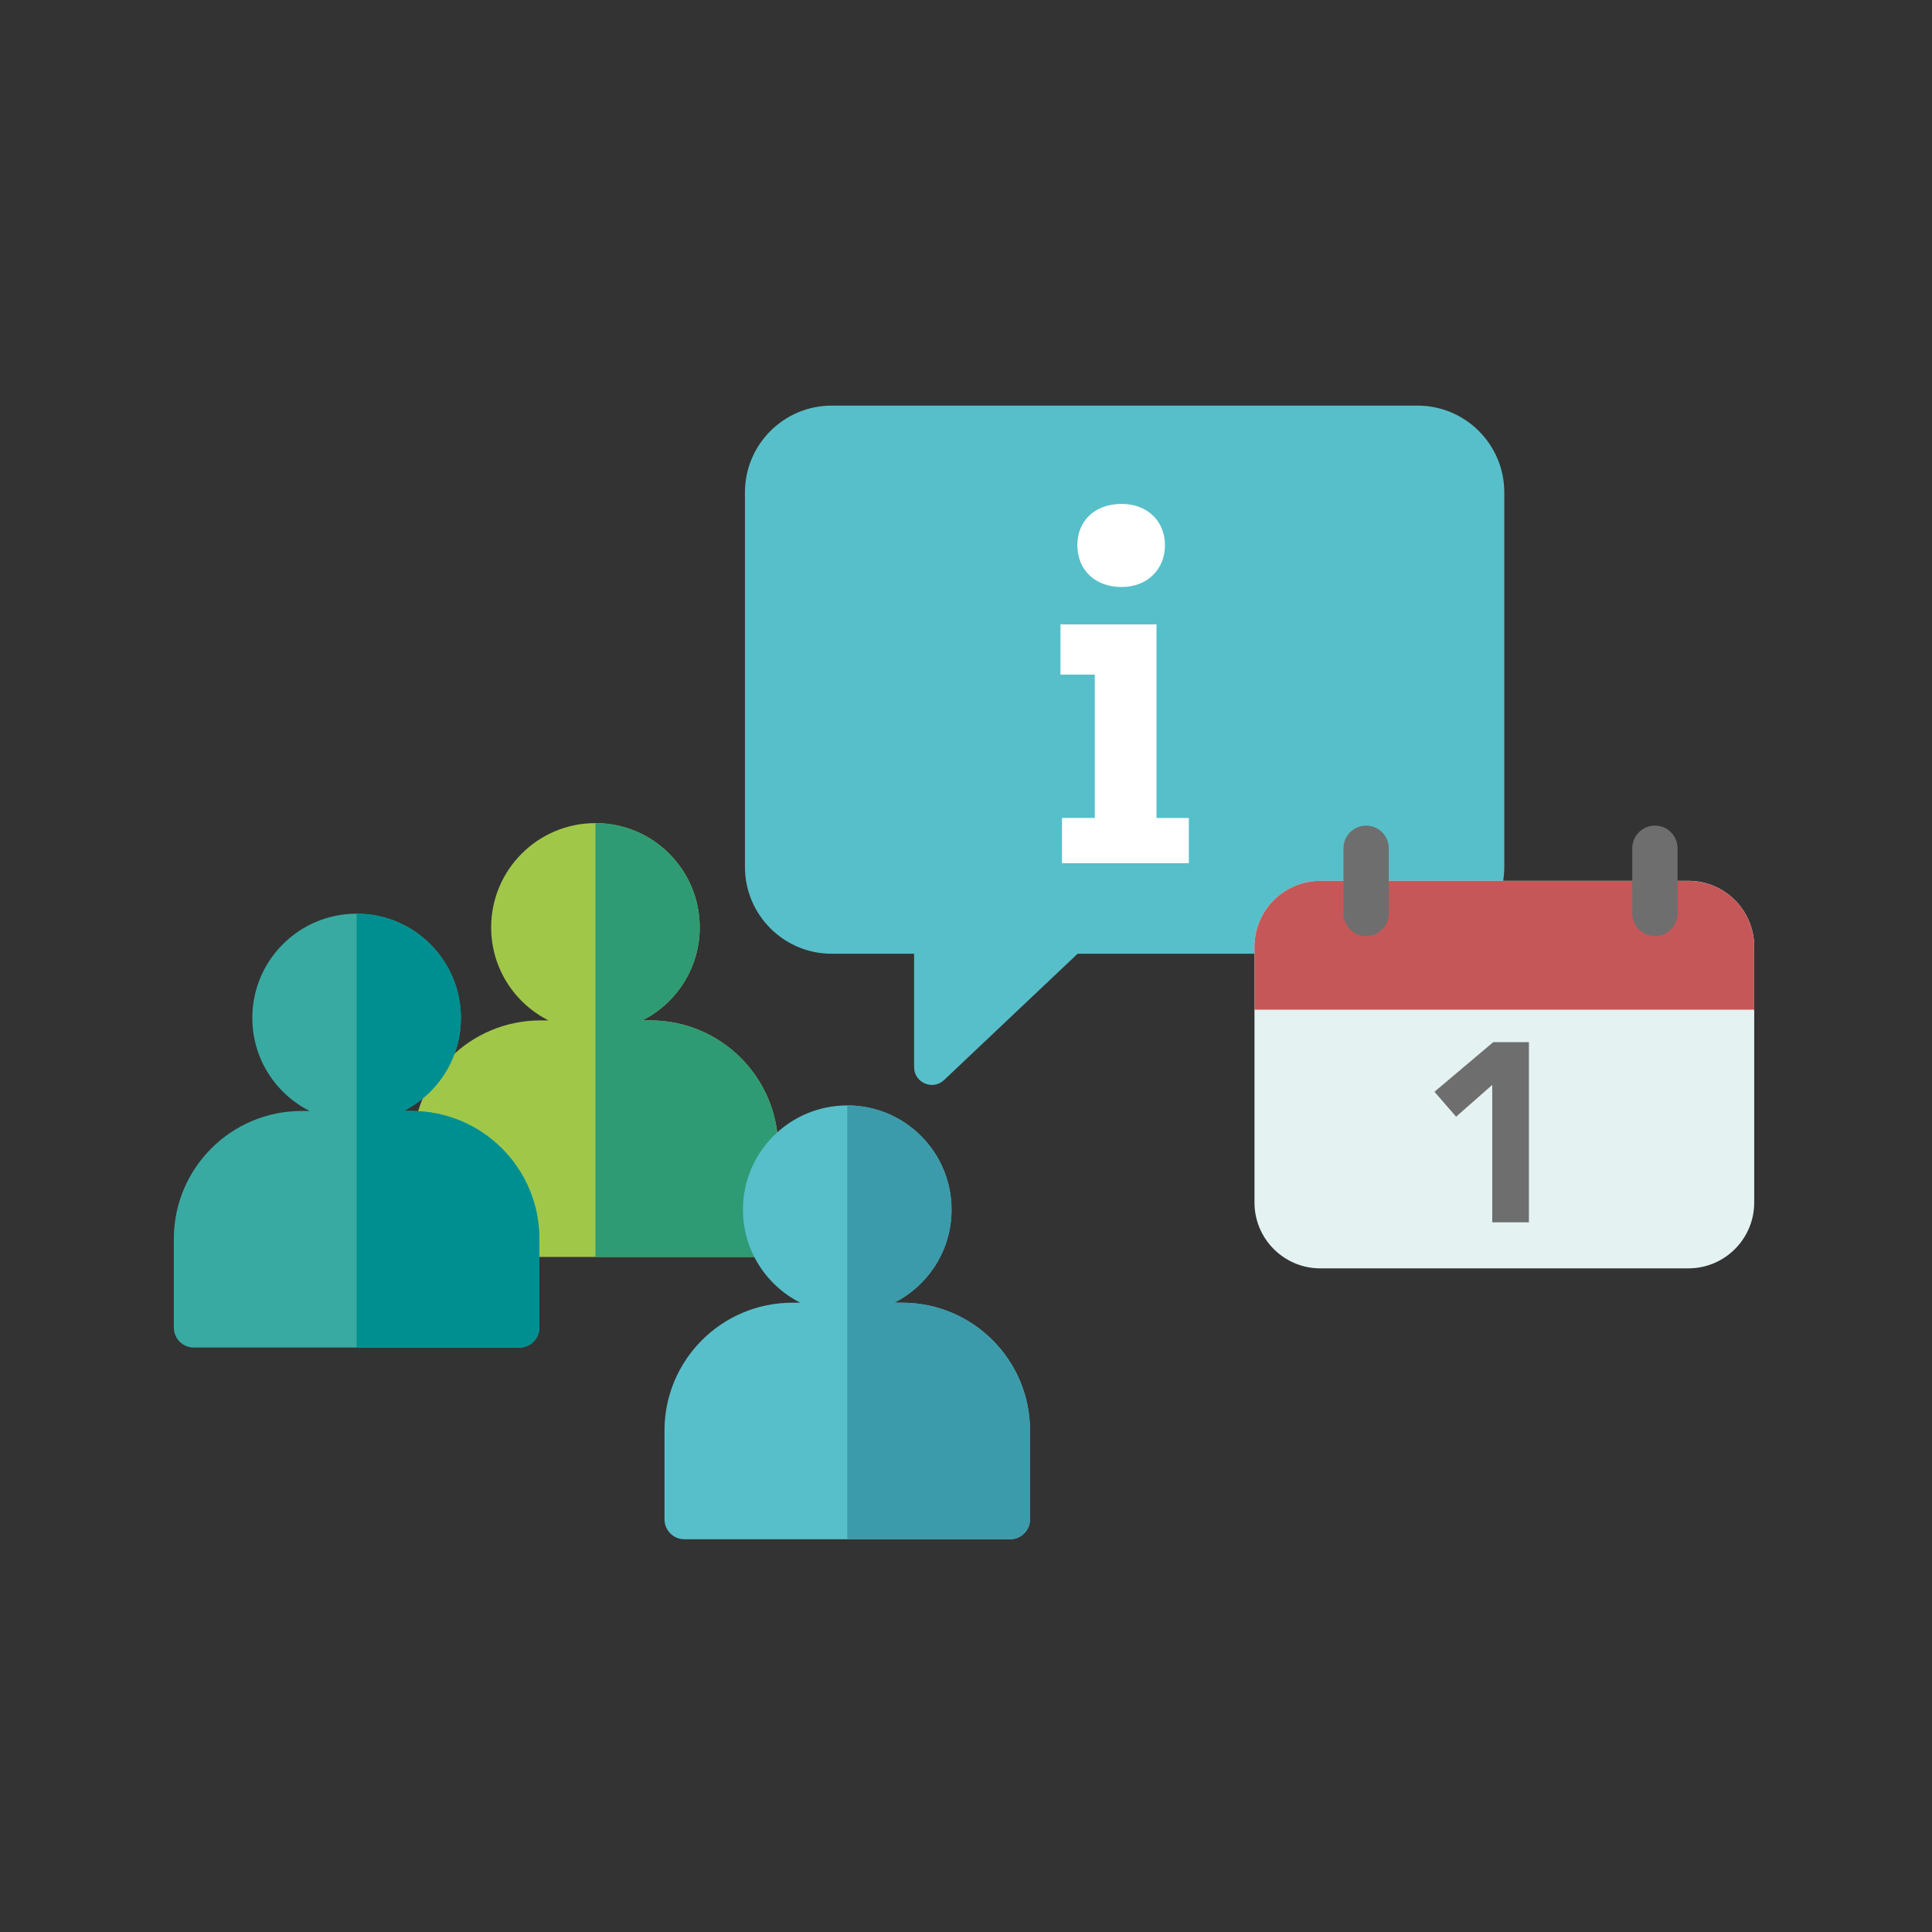 <?xml version="1.0" encoding="UTF-8"?>
<svg id="Ebene_1" data-name="Ebene 1" xmlns="http://www.w3.org/2000/svg" viewBox="0 0 500 500">
  <rect x="0" y="0" width="500" height="500" fill="#333333" stroke="none"/>
  <defs>
    <style>
      .cls-1 {
        fill: #6e6e6e;
      }

      .cls-1, .cls-2, .cls-3, .cls-4, .cls-5, .cls-6, .cls-7, .cls-8, .cls-9, .cls-10 {
        stroke-width: 0px;
      }

      .cls-2 {
        fill: #a1c749;
      }

      .cls-3 {
        fill: #39aaa2;
      }

      .cls-4 {
        fill: #57bfc9;
      }

      .cls-5 {
        fill: #3c9baa;
      }

      .cls-6 {
        fill: #c65758;
      }

      .cls-7 {
        fill: #2e9b75;
      }

      .cls-8 {
        fill: #fff;
      }

      .cls-9 {
        fill: #e4f2f2;
      }

      .cls-10 {
        fill: #008f90;
      }
    </style>
  </defs>
  <path class="cls-2" d="m168.31,264.08h-2.05c8.79-4.45,14.83-13.55,14.83-24.07,0-14.91-12.08-26.99-26.99-26.99s-26.99,12.08-26.99,26.99c0,10.53,6.04,19.62,14.83,24.07h-2.05c-18.27,0-33.09,14.82-33.09,33.09v22.98c0,2.84,2.31,5.15,5.15,5.15h84.3c2.84,0,5.15-2.31,5.15-5.15v-22.98c0-18.27-14.81-33.09-33.09-33.09h0Z"/>
  <path class="cls-7" d="m168.31,264.08h-2.05c8.79-4.45,14.83-13.55,14.83-24.07,0-14.91-12.08-26.99-26.99-26.99v112.28h42.15c2.84,0,5.15-2.31,5.15-5.15v-22.98c0-18.27-14.81-33.09-33.09-33.09h0Z"/>
  <path class="cls-3" d="m106.5,287.52h-2.05c8.79-4.45,14.83-13.55,14.83-24.07,0-14.91-12.08-26.99-26.99-26.99s-26.99,12.08-26.99,26.99c0,10.53,6.04,19.62,14.83,24.07h-2.05c-18.27,0-33.09,14.82-33.09,33.09v22.98c0,2.84,2.31,5.15,5.15,5.15h84.3c2.84,0,5.15-2.31,5.15-5.15v-22.98c0-18.27-14.81-33.09-33.09-33.09h0Z"/>
  <path class="cls-10" d="m106.5,287.52h-2.05c8.79-4.45,14.83-13.55,14.83-24.07,0-14.91-12.08-26.99-26.99-26.99v112.28h42.15c2.84,0,5.15-2.31,5.15-5.15v-22.98c0-18.27-14.81-33.09-33.09-33.09h0Z"/>
  <path class="cls-4" d="m233.48,337.14h-2.05c8.79-4.45,14.83-13.55,14.83-24.07,0-14.91-12.08-26.99-26.99-26.99s-26.99,12.08-26.99,26.99c0,10.53,6.04,19.62,14.83,24.07h-2.05c-18.27,0-33.09,14.82-33.09,33.09v22.98c0,2.84,2.31,5.15,5.15,5.15h84.3c2.84,0,5.15-2.31,5.15-5.15v-22.98c0-18.27-14.81-33.09-33.09-33.09h0Z"/>
  <path class="cls-5" d="m233.48,337.14h-2.05c8.79-4.45,14.83-13.55,14.83-24.07,0-14.91-12.08-26.99-26.99-26.99v112.28h42.15c2.84,0,5.15-2.31,5.15-5.15v-22.98c0-18.27-14.81-33.09-33.09-33.09h0Z"/>
  <path class="cls-4" d="m366.85,104.97h-151.59c-12.41,0-22.47,10.06-22.47,22.47v96.92c0,12.41,10.06,22.47,22.47,22.47h21.31v29.34c0,4.04,4.83,6.12,7.76,3.34l34.55-32.68h87.96c12.41,0,22.47-10.06,22.47-22.47v-96.92c0-12.41-10.06-22.47-22.47-22.47h0Z"/>
  <path class="cls-8" d="m278.82,141.1c0-6.31,4.51-10.69,11.46-10.69,6.58,0,11.21,4.38,11.21,10.69s-4.64,10.82-11.21,10.82c-6.95,0-11.46-4.51-11.46-10.82h0Zm28.85,70.58v11.72h-32.83v-11.72h8.49v-37.09h-8.88v-13h24.85v50.1h8.37Z"/>
  <path class="cls-9" d="m436.95,328.25h-95.26c-9.4,0-17.03-7.63-17.03-17.04v-66.21c0-9.41,7.63-17.04,17.03-17.04h95.26c9.41,0,17.04,7.63,17.04,17.04v66.21c0,9.41-7.63,17.04-17.04,17.04"/>
  <path class="cls-6" d="m324.66,261.3v-16.29c0-9.41,7.63-17.04,17.03-17.04h95.26c9.41,0,17.04,7.63,17.04,17.04v16.29h-129.33Z"/>
  <path class="cls-1" d="m353.55,242.26h0c-3.24,0-5.86-2.62-5.86-5.86v-16.87c0-3.24,2.62-5.86,5.86-5.86s5.86,2.62,5.86,5.86v16.87c0,3.24-2.62,5.86-5.86,5.86"/>
  <path class="cls-1" d="m428.29,242.26h0c3.24,0,5.86-2.62,5.86-5.86v-16.87c0-3.24-2.62-5.86-5.86-5.86s-5.86,2.62-5.86,5.86v16.87c0,3.24,2.62,5.86,5.86,5.86"/>
  <polygon class="cls-1" points="386.19 280.77 376.84 289 371.24 282.55 386.46 269.7 395.68 269.7 395.68 316.34 386.19 316.34 386.19 280.77 386.19 280.77"/>
</svg>
